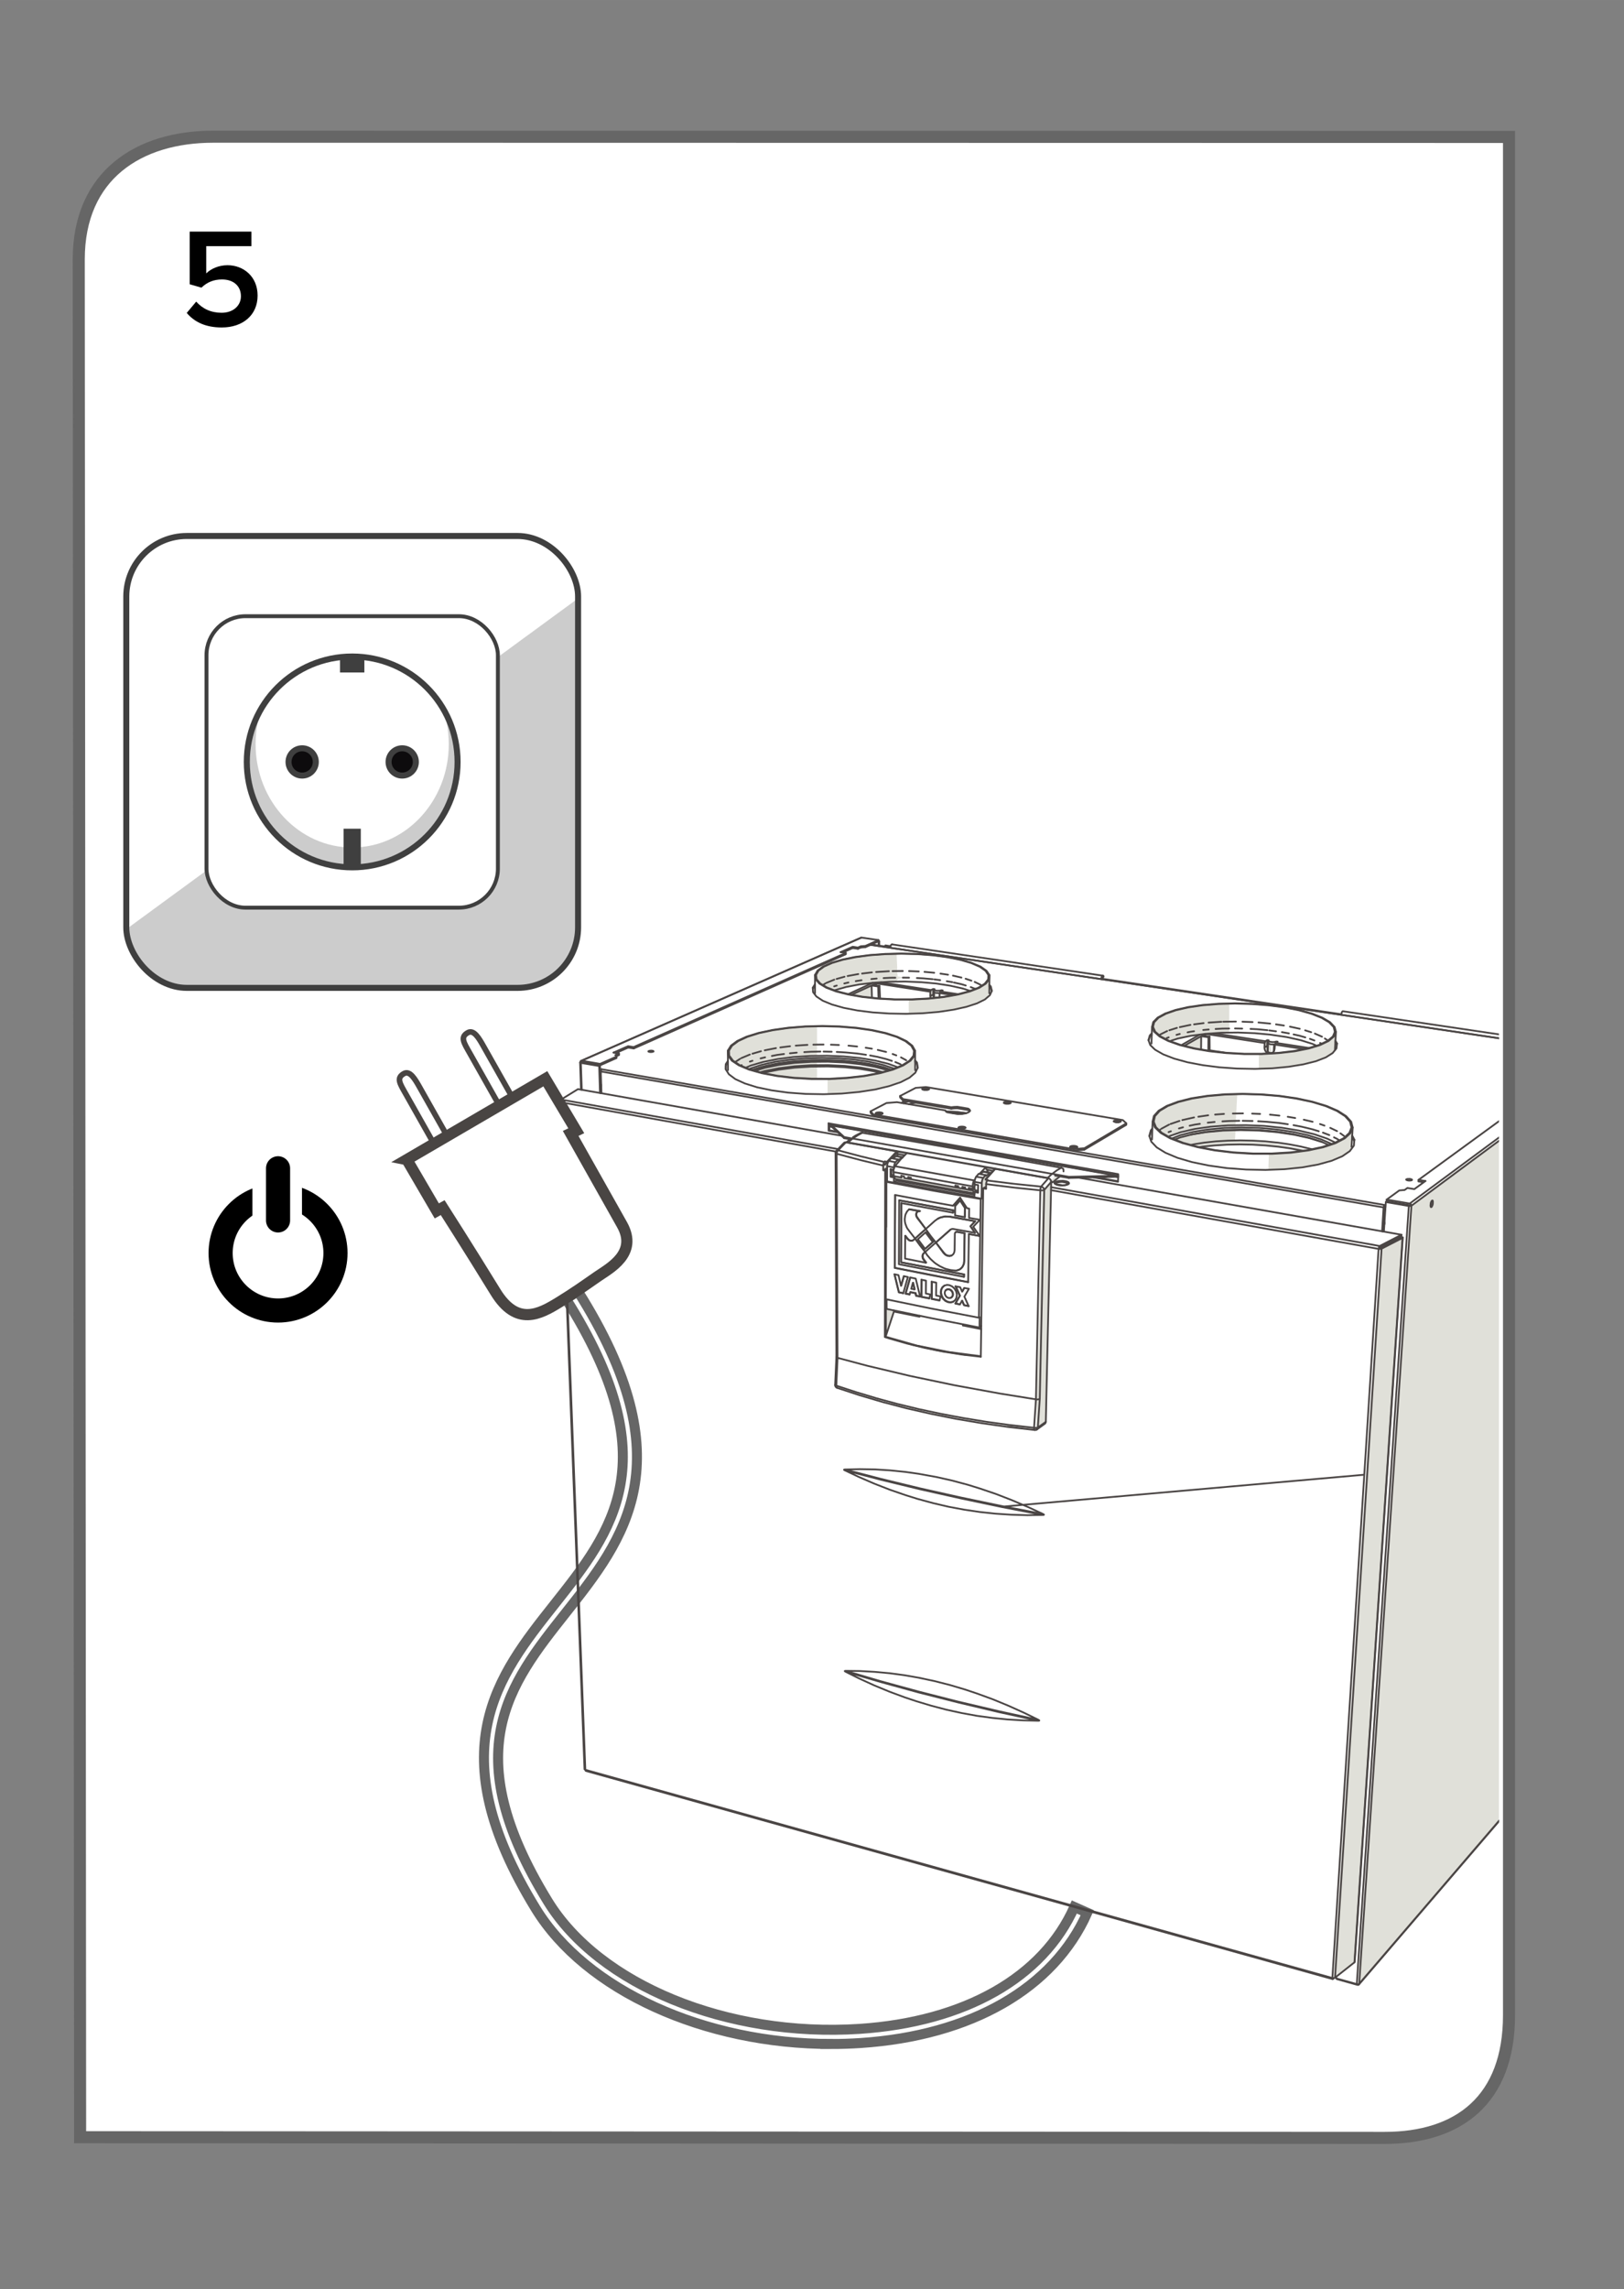 <svg xmlns="http://www.w3.org/2000/svg" height="66.959mm" id="Layer_4" version="1.1" viewBox="0 0 134.681 189.805" width="47.512mm" xml:lang="fi-fi">
  
  <rect x="0" y="0" width="134.681" height="189.805" fill="#808080" stroke="none"/>
  
  <defs>
    <clipPath id="clippath">
      <path d="M5.81,177.207l-.113-155.7c0-7.002,4.991-10.173,11.148-10.173l107.466.02v155.738c0,7.002-4.156,10.172-10.314,10.172l-108.188-.057" fill="none"/>
    </clipPath>
  </defs>
  <path d="M6.644,177.207l-.113-155.7c0-7.002,4.991-10.173,11.148-10.173l107.466.02v155.738c0,7.002-4.156,10.172-10.314,10.172l-108.188-.057" fill="#fff" stroke="#666" stroke-linecap="square" stroke-miterlimit="10"/>
  <path d="M16.271,25.007c.527.597,1.229.925,2.107.925.983,0,1.603-.608,1.603-1.369,0-.843-.608-1.393-1.568-1.393-.667,0-1.217.211-1.708.679l-.971-.281v-4.365h5.114v1.206h-3.745v2.259c.375-.375,1.018-.679,1.767-.679,1.311,0,2.493.925,2.493,2.517,0,1.626-1.229,2.645-2.973,2.645-1.346,0-2.271-.457-2.903-1.206l.784-.937Z"/>
  <path d="M105.245,177.568" fill="#fff" stroke="#666" stroke-linecap="square" stroke-miterlimit="10"/>
  <g clip-path="url(#clippath)">
    <g>
      <path d="M18.296,103.897c0-2.631,2.132-4.762,4.763-4.762s4.763,2.132,4.763,4.762-2.133,4.763-4.763,4.763-4.763-2.133-4.763-4.763Z" fill="#fff" stroke="#000" stroke-linecap="round" stroke-miterlimit="10" stroke-width="2"/>
      <rect fill="#fff" height="9.773" width="4.111" x="20.933" y="94.206"/>
      <line fill="#fff" stroke="#000" stroke-linecap="round" stroke-miterlimit="10" stroke-width="2" x1="23.059" x2="23.059" y1="101.191" y2="96.867"/>
    </g>
    <path d="M68.928,169.476c-10.496,0-20.343-4.438-24.506-11.231-8.035-13.109-3.162-19.262,1.551-25.212,4.851-6.125,9.433-11.911.96-25.343l.994-.627c8.916,14.136,3.858,20.522-1.034,26.699-4.667,5.893-9.076,11.459-1.47,23.869,4.265,6.96,14.898,11.308,25.862,10.593,8.721-.575,15.213-4.259,17.812-10.106l1.074.477c-2.782,6.261-9.638,10.197-18.809,10.802-.813.054-1.627.08-2.435.08Z" fill="none" stroke="#666" stroke-linecap="round" stroke-miterlimit="10" stroke-width=".829"/>
    <g>
      <path d="M73.919,79.059l.436-.006.081,1.899.457.092-.436.145-.118.145-2.798.237-1.98.398-.625.005-.797-.398-.382-.414-.016-.479.23-.307.528-.393,2.513-.656,2.906-.269ZM77.749,82.663l1.357-.129,2.115-.656.796-.576-.054,1.323-.92.533-1.846.527-2.25.258-1.587.048v-1.108l1.77-.075.091-.732.14.011.387.576ZM70.879,82.362l1.06-.549.301.006v.861l-1.34-.194-.021-.123ZM99.112,83.422l1.065-.135,1.765-.006v2.297l-1.636.07-.258.156-.791-.016-1.84.409-.635-.006-.64-.409-.404-.387v-.613l.781-.667,1.291-.431,1.302-.263ZM105.364,86.591l.086.705,2.029-.14,2.378-.662.673-.511.258-.328-.011.71-.172.882-1.011.565-2.115.533-3.078.269-.005-1.243.861-.134-.323-.215.006-.721.14.011.285.28ZM98.45,86.747v-.14l.947-.576.167.011.006.855-.668-.048-.452-.103ZM60.499,87.043l.225-.447,1.566-.812,2.647-.516,1.324-.135,1.496-.005v2.427l-2.158.086-2.378.392-1.189.414h-.35l-.92-.549-.134-.129-.129-.727ZM62.302,88.566l1.845-.527,1.98-.264,1.631-.005v1.636l-1.324-.048-2.378-.264-1.738-.409-.016-.118ZM75.813,89.012l-.269.258-1.755.753-1.856.387-3.299.317-.005-1.248,3.611-.345,2.378-.661.909-.538.28-.301.006,1.377ZM77.938,91.741l-.005.155-.543-.031-1.614-.258-.151-.145.71.009,1.603.27ZM95.721,92.828l.286-.516.742-.576,1.588-.528,2.373-.399,1.894-.005-.134,2.428-2.422.215-2.114.393-.651.275-.619-.011-.79-.662-.152-.613ZM97.271,94.373l1.587-.527,1.716-.264h1.905l-.065.974,3.083.215,2.777.533.479-.006,1.985-.527.915-.538.457-.393-.006,1.243-.134.259-.662.527-1.845.662-2.556.35-1.722.048.043-1.2,2.653-.291-.258-.151-3.309-.387h-2.949l-1.453.135h-.618l-1.447-.399-.576-.263ZM74.408,95.659l.054-.103.285-.005-.339.108ZM74.322,95.873l-.156-.048.242-.167-.086.215ZM74.349,96.535l.006-.274.258-.059-.264.333ZM73.606,96.433l-.135.544-.226-.065.032-.404.123-.172.205.097ZM81.99,97.02l-.441-.016.123-.134h.468l-.151.151ZM74.123,97.504l-.215-.081.048-.156.167.237ZM76.463,97.934l4.23.716.129-.727.108.581.14.097-.161.258-.484.005-5.811-1.065-.431.059-.059-.355,2.34.43ZM81.963,97.52l-.124.409-.215.586-.274,11.489v-9.255l.123-2.911.377-.446h.151l-.037.129ZM73.558,97.988l-.086-1.011.076.043.011.969ZM115.448,103.04l-.092-.22.156-.027-.064.248ZM114.587,103.186l.366.183.495-.328.887-.35-3.96,59.969-1.523,1.275-.242.005,3.88-60.282.128-.14-.031-.333ZM73.644,108.54l.457.091v.295l-.549,1.594.005-2.832.086.852ZM87.828,97.584l-.598.468-.463,19.866-.521.409-.317.124.516-19.731.656-.797.409-.398.317.059ZM134.312,87.183l-.829,9.606-4.525,48.804-16.191,18.93-.005-1.738,4.224-62.821,3.525-2.685,13.774-10.165.027.07Z" fill="#e0e0d9" fill-rule="evenodd"/>
      <path d="M48.914,88.216l.054-.027M49.823,88.84l64.92,11.273.037-.151.038-.054-.016.129M49.764,88.636l65.14,11.289M54.193,87.178v-.021l-.021-.016-.043-.016-.124-.016-.134.016-.086.033-.011.016M60.181,88.657l.006-.419.183-.28M67.402,81.9l.188-.302M68.715,93.14v.613l.065-.038M68.715,93.753l.765.135M131.848,87.21l-59.651-8.867M73.009,92.392l-.097-.011-.102.011M74.763,91.451l.118-.086.205-.081M75.893,87.92l.156.183.064.425M76.679,90.373h.173M79.886,93.581l-.108-.011-.108.005M82.259,82.158l-.091-.372-.118-.123M83.443,91.515l.091-.011.097.011M89.157,95.185l-.124-.016-.113.011M90.674,97.622l2.034.36M92.756,93.049l-.113-.011-.097.011M95.313,94.184l.129-.469.124-.134M95.242,86.241l.113-.392.162-.167M110.884,86.521l-.134-.236M112.327,94.507l-.188-.36M114.743,100.113l-.125,1.98M116.626,97.794l.07-.038.22-.011.129.033.054.043M129.173,88.716l.059-.038.194-.005.124.026.054.038" fill="none" stroke="#4a4544" stroke-linecap="round" stroke-linejoin="round" stroke-width=".147"/>
      <path d="M48.887,88.211l.054-.021M49.904,88.663l-.048.048-.033.129.059,1.807M49.834,88.771l-.064-.011M53.773,87.172l.043.038.118.021.135-.005.102-.033.021-.016M54.021,87.226l-.059.005M60.37,88.076l-.183.28v.307l.264.414.533.398.791.36,1.011.317,1.21.253,1.356.189,1.458.107,1.506.026,1.496-.054,1.442-.135,1.323-.204,1.163-.28.963-.328.732-.377.473-.403.205-.42M67.591,81.711l-.178.29M67.402,81.9l.027.366.28.36.526.349.759.312.969.275,1.135.22,1.275.161,1.367.092,1.399.026,1.394-.048,1.323-.113,1.221-.183,1.066-.237.877-.285.656-.323.414-.355.166-.36M69.42,93.829l-.64-.113v-.564M92.719,97.982l.016-.629-24.02-4.213M131.854,87.205l-59.646-8.862M74.909,91.477l.398-.156M75.893,88.039l.156.183.048.334M82.049,81.775l.118.124.07.296M92.719,97.94l-1.808-.323M95.313,94.184l.167.479.452.474.727.447.984.414,1.205.355,1.383.285,1.517.215,1.593.118,1.608.032,1.571-.059,1.474-.151,1.318-.237,1.125-.312.888-.377.618-.425.339-.457.027-.355-.178-.361M95.334,94.233l.102-.393.123-.135M95.242,86.241l.151.409.35.339.071.059.661.377.904.35,1.103.302,1.27.242,1.388.178,1.464.102,1.479.027,1.442-.048,1.35-.129,1.216-.199,1.033-.258.823-.317.571-.361.317-.387.048-.404M95.517,85.8l-.167.161-.092.328M110.745,86.397l.129.231M112.31,94.631l.016-.124M114.904,100.054l-.097-.011-.011.027-.129,2.034M116.745,97.875l.225.011M116.626,97.794v.027l.032.021.048.021.145.027.145-.011.059-.011.032-.021.011-.027M129.351,88.786l.065.006M129.173,88.716l.006.016.027.021.178.038.134-.006.054-.011.026-.016.006-.021" fill="none" stroke="#4a4544" stroke-linecap="round" stroke-linejoin="round" stroke-width=".147"/>
      <path d="M73.989,78.305l.005.011M91.401,81.151l-.064.033M91.455,81.081l-.011-.016M91.476,80.899h-.032l-.033.027-.032.043-.027.07-.026.145M91.449,81.087l-.027-.006M131.165,87.059l-.054.038M131.203,86.968l.011.021-.032-.006M131.101,87.097l.031-.156.027-.07.027-.054.027-.026h.027" fill="none" stroke="#4a4544" stroke-linecap="round" stroke-linejoin="round" stroke-width=".147"/>
      <path d="M72.283,78.311l1.55.231M91.444,81.066l-.016.011-.021.048.048-.043.07-.118-.016-.037-.032-.027-17.487-2.593h-.038l-.038.027-.032.043-.027.065-.021.14M91.406,81.125l-.006.026,19.839,2.944M131.17,87.016l.043-.026.059-.129-.011-.048-.021-.021-19.861-2.944h-.032l-.033.027-.026.043-.027.075-.027.151M131.203,86.968l-.021.021-.016.07.743.108" fill="none" stroke="#4a4544" stroke-linecap="round" stroke-linejoin="round" stroke-width=".147"/>
      <path d="M48.107,88.098l.006.011.021.011.038.011.075,2.228M48.128,88.071l.103.016.011-.016M51.126,87.608l-1.362.603-1.517-.264h-.038M48.247,87.947l23.202-10.206M48.172,88.13l1.517.258.07,2.238M48.231,88.098v-.011.005M48.231,88.087l.037-.016M49.77,88.329l-.006-.118M49.689,88.388l.07-.027M50.879,87.275l1.21-.533.457.075.006.118M51.336,87.355l-.297.129M52.094,86.86l-.005-.118M52.546,86.817l17.601-7.807M71.148,78.671v-.108l-.431-.065-1.006.447M70.717,78.606v-.108M71.148,78.564l.242-.108v.108M71.39,78.456l.377-.027v.108M71.766,78.429l1.087-.484M72.917,78.047l-.054.027v.322M72.826,78.069l.038.006" fill="none" stroke="#4a4544" stroke-linecap="round" stroke-linejoin="round" stroke-width=".147"/>
      <path d="M69.9,78.972l.817-.366.431.065.242-.108.377-.027,1.087-.484v-.107l-1.404-.205h-.038l-23.234,10.223-.027.027-.016.038-.006.043-.016.011-.006.016.076,2.249M48.242,88.071l.011-.006,1.517.264,1.361-.603-.005-.118-.086-.123M49.829,90.637l-.07-2.276-1.528-.269v.006M51.104,87.576l.237-.102-.005-.118-.457-.081M69.711,78.946l.436.064v.108l-17.595,7.818-.458-.075-1.022.452M72.853,78.036l.064.011v.355" fill="none" stroke="#4a4544" stroke-linecap="round" stroke-linejoin="round" stroke-width=".147"/>
      <path d="M112.521,164.511l4.315-64.516-1.905-.328M115.001,99.462l1.91.328.086.048.054.086v.048l-4.331,64.511-.032.07M112.72,164.484l16.276-18.972,5.327-58.35M116.836,99.995h.151l.064-.021-.128-.016M116.911,99.791l17.278-12.78M117.051,99.973l17.268-12.801M117.643,97.827l.571.096M118.8,99.548l.021.033.011.059-.005.167-.016.086-.059.145-.038.038-.032.011M126.214,93.979l.027.006.016.032.016.129-.011.086-.016.081-.059.134-.027.038-.027.006M131.665,87.603l.527.075M131.655,87.35l.188.118M132.903,88.98l.021.005.016.033.011.123-.011.081-.016.081-.054.124-.026.032-.022.011" fill="none" stroke="#4a4544" stroke-linecap="round" stroke-linejoin="round" stroke-width=".147"/>
      <path d="M112.72,164.484l-.06.032-.139-.005-1.711-.474.01-.134M134.318,87.151l-5.322,58.361-.037.081-16.271,18.962-.071.027-.043-.006-1.711-.479v-.043M118.213,97.923l-.92.673-.576-.096-.226.166-.447.038-1.044.759-.006.129,1.904.333.022.027-.033.006-1.91-.328-.048.037-.161,2.454M131.843,87.468l-.178.135-.011.113.398.065-.608.441-.527-.075-13.275,9.68-.011.129.436.075M118.8,99.548h-.032l-.033.022-.064.123-.021.086-.016.172.021.113.027.021M118.708,99.618l-.011.167-.016.086-.048.118M126.214,93.979l-.032.021-.027.048-.054.151-.011.086v.14l.016.048.027.016M126.091,94.388l.048-.178.011-.151M134.318,87.172l-.006-.043-.043-.076-.081-.043-1.721-.253-.812.592-.011.118.107.065M132.193,87.678l-.14.103M132.903,88.98l-.059.064-.043.14-.016.081v.14l.016.043.021.021M132.833,89.077l-.011.129-.037.151" fill="none" stroke="#4a4544" stroke-linecap="round" stroke-linejoin="round" stroke-width=".147"/>
      <path d="M49.861,89.97l-.054-.011M75.893,87.119l-.048.419-.334.409-.602.393-.856.35-1.081.296-1.27.237-1.404.162-1.486.086h-1.517l-1.485-.086-1.394-.167-1.253-.237-1.055-.296-.84-.355-.581-.387-.301-.414-.022-.419M75.802,87.119l-.226-.409-.489-.382-.738-.355-.952-.301-1.135-.248-1.27-.183-1.372-.113-1.421-.038-1.426.032-1.377.113-1.286.183-1.146.242-.974.307-.758.35-.523.387-.253.404M61.435,88.356l.076-.043M62.188,88.022l.215-.07M63.076,87.758l.377-.091M64.013,87.554l.43-.086.576-.076M66.074,87.28l-.565.054M68.037,87.189l-.807.016-.533.032M82.054,80.845l-.021.366-.285.355-.533.339-.78.302-.984.258-1.162.205-1.297.14-1.378.07h-1.41l-1.382-.076-1.307-.14-1.184-.205-1.012-.258-.802-.307-.565-.339-.312-.355-.048-.366M81.968,80.845l-.237-.35-.484-.339-.71-.307-.904-.264-1.071-.215-1.2-.161-1.286-.097-1.329-.032-1.323.032-1.281.092-1.183.161-1.055.21-.882.264-.684.307-.457.333-.205.355M68.974,87.205l-.673-.016M70.007,94.373l.006-.097-1.033-.947-.198-.037M68.979,93.328l.899.156-.485-.086M69.393,81.716l-.215.065M69.393,87.221l.754.043.931.086.743.108M70.012,94.276l.672.124M70.088,93.522l-.21-.038.484.086-.274-.048M70.017,81.544l.345-.081M87.263,97.332l-16.535-2.927M70.631,93.619l-.27-.048.489.086-.22-.038M70.851,93.657l2.911.511-.484-.086M71.449,81.275l-.479.075M73.967,87.963l-.446-.145-.743-.188-.618-.118M72.261,81.178l.442-.043M73.763,94.168l2.432.425-.489-.081M74.252,81.066l-.419.005-.554.027M74.252,88.06l.431.183M74.833,88.323l-.021-.016M74.871,81.06l.516.006M76.039,81.092l.516.027.791.07M76.194,94.593l2.912.516-.484-.086M77.487,81.205l.484.064M80.112,92.301l-.878-.108-.78-.032M78.971,81.432l-.452-.076M79.106,95.109l1.942.339-.484-.086M79.106,81.464l.63.14.355.108M80.505,81.845l.35.135M81.048,95.448l.974.173-.484-.086M82.022,95.621l2.427.425-.484-.086M84.449,96.046l2.917.511-.484-.086M88.641,97.671l.005-.097-1.329-.237M87.365,96.557l2.427.425-.484-.086M90.281,97.068l-.489-.086,2.846.501-3.992.091M90.766,97.154l.484.086M91.734,97.326l.489.086M92.638,97.574v-.091l.091.016M95.581,93l.194.474.489.468.775.442,1.028.398,1.254.339,1.426.27,1.55.183,1.609.097h1.609l1.549-.092,1.421-.188,1.248-.264,1.022-.339.765-.399.479-.441.183-.468M110.793,85.553l-.173.392-.441.372-.71.339-.941.285-1.146.226-1.312.151-1.42.081h-1.475l-1.48-.081-1.42-.156-1.307-.226-1.151-.29-.941-.334-.71-.371-.452-.398-.172-.399M112.079,93.479l-.118-.474-.414-.457-.678-.436-.926-.399-1.136-.344-1.302-.275-1.426-.211-1.496-.123-1.523-.044-1.49.044-1.415.123-1.291.205-1.114.28-.909.339-.661.398-.394.436-.107.457M95.625,85.144l.096-.387.361-.371.614-.334.834-.29,1.033-.237,1.184-.173,1.307-.107,1.372-.033,1.405.038,1.377.108,1.313.172,1.195.237,1.038.291.85.339.618.366.377.392.103.399M96.911,93.867l.194-.07M96.759,86.069l.162-.059M97.771,93.565l.339-.096M97.567,85.805l.274-.075M99.025,85.504l-.264.038-.274.054M99.51,93.183l-.425.064-.425.091M100.242,85.359l-.457.043M100.161,93.086l.57-.059M100.811,85.316l.576-.032.549-.006M102.781,92.93l-.845.016-.56.032M102.421,85.273l.597.011M103.055,92.93l.823.016M105.106,85.418l-.85-.081-.549-.027M106.801,93.216l-.737-.108-1.022-.097-.705-.043M105.262,85.435l.56.075M106.311,85.579l.581.103M107.274,93.291l.7.134.867.21.527.162M108.253,86.015l-.506-.145-.468-.103M108.635,86.134l.372.135M109.48,86.478l.129.059M109.712,93.91l.532.205M111.078,94.555l-.194-.129-.253-.123M114.818,101.378l-.102-.021" fill="none" stroke="#4a4544" stroke-linecap="round" stroke-linejoin="round" stroke-width=".147"/>
      <path d="M49.867,90.056l-.055-.005M75.893,88.743v-1.625l-.231-.414-.495-.387-.748-.355-.963-.312-1.141-.247-1.292-.189-.173-.011-1.21-.102-1.442-.038-1.437.038-1.399.113-1.297.183-1.168.248-.985.307-.769.355-.522.387-.259.414.011,1.625M60.456,87.108l.022.414.3.409.571.387.823.345,1.049.296,1.238.236,1.377.162,1.469.081h.145l1.35.006,1.469-.086,1.388-.156,1.254-.237,1.071-.29.845-.35.598-.382.328-.409.048-.414M82.044,82.367l.011-1.523-.242-.355-.489-.344-.759-.317-.872-.258-1.086-.215-1.212-.161-1.302-.103-1.345-.032-1.34.032-1.291.097-1.205.156-1.066.22-.893.264-.695.307-.457.339-.21.36v1.523M81.968,80.845l-.021.361-.28.355-.533.333-.764.296-.974.258-1.152.199-1.28.14-1.361.07h-1.351l-1.409-.076-1.292-.14-1.167-.205-.991-.253-.796-.302-.565-.333-.307-.355-.048-.361M70.502,94.459l-.496-.086-1.033-.952-.193-.038M68.974,93.42l.005-.092M78.783,92.263l.451.021.587.07M87.495,97.472l1.146.199,3.997-.097.091.016M112.084,95.094l.097-1.614-.123-.474-.42-.463-.688-.441-.936-.404-1.146-.345-1.318-.286-1.442-.209-1.517-.125-1.54-.042-1.506.037-1.431.13-1.307.203-1.13.287-.915.344-.672.398-.398.442-.108.468-.048,1.48M110.707,87.059l.086-1.506-.108-.399-.377-.398-.63-.371-.855-.339-1.055-.296-1.21-.242-1.323-.178-1.399-.107-1.415-.038-.484.016-.909.022-1.318.107-1.2.173-.942.215-.103.026-.845.291-.618.339-.366.371-.097.398-.048,1.389M95.679,93l.194.469.484.462.764.436,1.016.393,1.238.339,1.409.264,1.528.183,1.593.091h1.588l1.528-.091,1.41-.183,1.232-.264,1.011-.334.753-.392.474-.436.178-.457M110.702,85.553l-.167.387-.442.366-.699.333-.931.28-1.135.22-1.291.156-1.404.075h-1.464l-1.459-.081-1.404-.156-1.28-.22-1.141-.285-.936-.333-.7-.366-.446-.387-.178-.399M114.812,101.475l-.102-.021" fill="none" stroke="#4a4544" stroke-linecap="round" stroke-linejoin="round" stroke-width=".147"/>
      <polyline fill="none" points="62.124 88.641 62.27 88.577 63.2 88.276 64.298 88.033 65.53 87.855 66.848 87.743 68.21 87.711 69.571 87.748 70.884 87.855 72.1 88.039 73.187 88.281 74.096 88.582 74.144 88.604" stroke="#4a4544" stroke-linecap="round" stroke-linejoin="round" stroke-width=".147"/>
      <polyline fill="none" points="62.366 88.716 63.2 88.453 64.298 88.211 65.53 88.028 66.848 87.92 68.21 87.883 69.571 87.92 70.884 88.033 72.1 88.211 73.187 88.458 73.902 88.695" stroke="#4a4544" stroke-linecap="round" stroke-linejoin="round" stroke-width=".147"/>
      <polyline fill="none" points="97.185 94.394 97.885 94.119 98.955 93.845 100.187 93.646 101.543 93.522 102.97 93.479 104.428 93.522 105.859 93.646 107.22 93.85 108.468 94.125 109.55 94.464 110.427 94.846" stroke="#4a4544" stroke-linecap="round" stroke-linejoin="round" stroke-width=".147"/>
      <polyline fill="none" points="97.422 94.485 97.879 94.308 98.95 94.034 100.182 93.829 101.533 93.705 102.964 93.662 104.417 93.705 105.849 93.829 107.215 94.034 108.458 94.308 109.539 94.646 110.18 94.927" stroke="#4a4544" stroke-linecap="round" stroke-linejoin="round" stroke-width=".147"/>
      <path d="M87.161,98.682l27.168,4.87-3.832,60.453-61.954-17.262-2.103-55.363,22.878,4.101M46.439,91.38l-.076-.031M46.531,91.17l22.965,4.106M70.346,138.72l-.253-.129-.037-.038.059-.016,2.921.861,3.175.867,3.272.834,3.368.791,3.282.715.059.049-.006.01-.059.011-1.287-.031-1.28-.076-1.275-.129-1.264-.172-1.27-.232-1.253-.274-1.255-.329-1.253-.377-.963-.322-1.26-.468-1.253-.517-1.248-.57-.92-.457M70.115,138.607l2.921.856,3.175.872,3.272.828,3.363.797,3.282.715M70.115,138.537l1.221.016,1.221.07,1.232.113,1.238.167,1.167.205,1.335.285,1.26.322,1.265.377.979.328,1.297.474,1.291.533,1.302.586,1.211.592M70.362,121.986l-.301-.075,1.184.559,1.28.554,1.286.501,1.297.447.984.307,1.286.35,1.287.302,1.291.241,1.302.194,1.302.14,1.313.086,1.313.039,1.324-.017-3.374-.65-3.454-.727-3.363-.753-3.26-.791-2.696-.705M70.061,121.911l-.054-.032-.011-.022.065-.016,1.248-.027,1.259.021,1.265.081,1.27.129,1.092.156,1.481.269,1.291.291,1.302.35,1.006.312,1.329.452,1.329.516,1.341.572,1.237.574-3.368-.651-3.46-.721-3.363-.753-3.26-.79-2.997-.78M110.497,164.005l.021.091M82.845,141.927l3.347.727M113.139,122.277,83.136,124.924l3.444.663M86.51,125.613l.059-.011.011-.015-.07-.05M114.404,103.438l.011-.123-.333-.065-26.915-4.815M88.479,98.214l.038-.038-.006-.048-.054-.048-.097-.038-.285-.043-.188.011-.221.043-.07.043-.021.048.027.043M87.452,98.058v.064l.054.048.113.054.162.043.183.021.361-.016.151-.033.118-.048.059-.054-.006-.064-.048-.054-.118-.054-.161-.038-.183-.021-.355.016-.156.033-.113.048-.059.054M110.556,164.075l.005-.059M110.717,163.978l3.859-60.443-.135.021-.112-.005.043-.173.043-.064,1.813-.936M112.327,162.708l3.987-60.066.021-.033M114.329,103.552l.054-.038M114.576,103.535l1.738-.893M115.437,102.949l.021.005-.006.038M116.142,102.637v-.038l-.683.355M116.142,102.599l.054.011" fill="none" stroke="#4a4544" stroke-linecap="round" stroke-linejoin="round" stroke-width=".147"/>
      <path d="M110.497,164.005l.14.005-.118.086-61.938-17.261-.016-.022-.021-.07-.07-.048-2.109-55.346.016-.033.07-.042-.011.106M46.45,91.273l.021-.044.059-.059,1.404-.867,21.851,3.864M87.57,98.171l.086.048.113.032M87.753,98.251l.355.027.183-.011.113-.021.097-.043M89.496,97.654l26.731,4.724-.005.129-.081.043.108.011.086.048-3.987,60.055-.021.043-1.609,1.27-.081.032M112.16,162.838l-.011.011M115.006,103.137l-.603.312-.016.059h.07l.597-.312M115.216,103.116l.974-.506M115.372,102.943l.77-.392" fill="none" stroke="#4a4544" stroke-linecap="round" stroke-linejoin="round" stroke-width=".147"/>
      <path d="M69.41,115.067l-.016-.016-.026-.043-.016-.065.006-.054-.038-.011-.042-.027-.016-.016M85.821,118.57l-.026-.011-.016-.026-.016-.054-.006-.097-2.05-.231-1.943-.269-1.899-.312-.645-.118-1.216-.231-1.819-.387-1.775-.43-1.727-.469-1.684-.506-1.641-.538.102-2.303-.065-.021-.026-.027v-.026M85.95,118.548l.053-.032.043-.054.022-.065.161-2.399-.049.016-.085.016-.103.006-.081-.011-2.949-.474-3.831-.7-3.675-.77-3.508-.834-2.491-.662-.07-16.922-.064-.027-.033-.027M73.386,96.304l-.043.043-.037.054-.033.075-.016.081-.011.086-1.808-.436-1.668-.441-.382-.103.011-.081.027-.081.038-.076.683-.71M69.367,95.416l.048-.032.069-.011.028.005,1.888.501,1.942.468M73.246,96.643v.387l.328-.183M73.246,97.03l.161.032h.054l.038-.005.076-.043M73.477,107.721l-.006,3.03-.016.038-.032.038,2.593.737,2.621.533,2.701.355M73.472,110.751l.662-2.003v-.096M73.424,110.827l-.043.032.366.118,1.458.419,1.491.366,1.523.307,1.544.242,1.577.183M73.38,110.859l.027-13.797M73.499,97.057l-.005,4.67M73.375,96.567l.231-.236M73.553,96.336l.817-.872M74.134,108.749l2.12.426v-.081M74.43,95.54l-.474.5M76.253,109.175l.027-.076M79.865,109.901l1.506.302M81.538,98.532l.237.038M81.78,98.176l.447.059,1.953.242,2.126.221h.156l.107-.022.033-.016-.372,17.337M81.877,97.88l2.211.275,2.249.231.033.011.081.032.064.054.054.07.027.075.006.033.576-.656M82.539,96.917l-.797.887M81.737,97.773h0M86.945,97.698l-.608.688-.026.076-.016.059-.016.086-.366,17.418-.156,2.356.081.011h.086l.059-.006.059-.011.033-.016.657-.468" fill="none" stroke="#4a4544" stroke-linecap="round" stroke-linejoin="round" stroke-width=".147"/>
      <path d="M71.26,115.675l-1.851-.608-.07-.043-.032-.038-.027-.043-.016-.043-.006-.065.102-2.303v.108M69.361,112.516l-.005.167M69.361,112.532v-.484l.006.474M69.361,112.048l-.07-16.438v-.048l.027-.081.049-.065.624-.656.059-.038.07-.011,4.25.753.016.006.027.021.011.026.005.022-.005.328M69.318,102.346v-.048M70.851,115.54l.436.145,1.915.565,1.975.517,2.029.462,2.072.414,2.136.36,2.179.312,2.228.253h.038l.076-.016.069-.038.657-.474.026-.026.033-.065.011-.059.447-19.887-.006-.033-.016-.086-.048-.081-.059-.059-.059-.037-.043-.011-4.407-.78h-.022l-.026.016-.753.84-.011.021.011.006.178.032-.038.048-.038.054-.027.065-.021.086-.011.086-.005.399M70.551,115.443l-.059-.021M73.375,96.567l.226-.236M73.386,96.304l.183.032.065-.016.043-.016M75.576,111.478l2.077.468-.489-.113M75.705,111.51l.242.054M77.653,111.946l.091.016.393.065-.393-.065M79.596,112.258l.468.076-1.927-.307.123.021M79.865,109.901v-.091M81.339,112.479v.016l.199-13.963.242-.14M83.561,118.289l2.228.269-.366-.043M85.789,118.558h.005" fill="none" stroke="#4a4544" stroke-linecap="round" stroke-linejoin="round" stroke-width=".147"/>
      <path d="M70.303,94.743l.006-.005,4.902.872-.829-.14M70.308,94.738l.006-.011.011-.006.328-.269.468-.317.398-.21M70.325,94.722l16.556,2.943-.016.016-11.655-2.071M74.134,97.52l.624.118M74.101,97.181l6.57,1.189.027.345-5.709-1.038-.016-.145.006.075.011.07M74.22,96.697l6.576,1.178-.059.103-.043.123-.021.135v.134M75.204,95.615l-.807-.14M74.973,97.531l-.226-.038M75.549,97.649v.059l.011.059-.011-.118-.231-.043M75.559,97.768l-.231-.043M79.423,98.704h-.011M79.401,98.704l.248.043M79.245,98.445l.232.043-.006-.07-.006-.07-.232-.043M79.477,98.467l-.011-.118M80.004,98.811h-.011.005M79.827,98.553l.231.038-.005-.065-.006-.059.011.124M79.994,98.811l.237.043M79.816,98.413l.231.043v.011M80.527,98.908l-.016-.006M80.489,98.898h-.006M80.483,98.892l.328.059M80.338,98.505l.35.059M80.527,98.908l-.011-.006M80.699,98.714l.027.097.054.108.032.021M80.865,98.214l-.011.021-.027.102-.016.113.006.096.021.081.032.059.048.022M80.796,97.875l.059-.07M81.85,96.987l-.048-.054-.032-.091-.006-.07-.489.511-.043.054M81.764,96.778l.748.14M82.517,96.917l-.753-.145M86.859,97.681h.006M87.296,98.015l-.059-.016-.07-.048M86.881,97.665l.307-.28.447-.339.372-.221" fill="none" stroke="#4a4544" stroke-linecap="round" stroke-linejoin="round" stroke-width=".147"/>
      <path d="M70.179,94.722l.285-.237.075-.054M70.728,94.303l.205-.135.372-.193-.27.161M71.083,94.104l.253-.145-.032.016M88.199,97.127v-.021l-.006-.14-.016-.038-.016-.027-.021-.016-.043-.021-.065-.032-.026-.006-7.119-1.291-6.35-1.103-3.019-.506-.027-.006-.113.016-.021.005-.021.016.011-.011M75.21,95.61l-.501.5-.489.587-.054.096-.043.124-.021.134v.129l.032.339.027.096.059.108.081.048,5.106.931-.128-.027M74.129,97.477l-.118-.026M75.037,95.782l-.608-.102M74.747,97.493l.006.076.005.07M75.318,97.606l.005.065.006.054M79.401,98.704h.006l-.156-.027M79.407,98.704l.248.043M79.245,98.445l-.005-.064-.006-.076M80.811,98.951l-.296-.048-.877-.156.355.065-.344-.065M79.827,98.553l-.011-.07v-.07M79.999,98.811h.006M80.483,98.892v.006M80.489,98.898l.016.005-.011-.005M80.349,98.65l-.006-.07-.006-.076M81.113,98.741l-.194-.032M81.818,97.186l.156-.178M81.855,96.987h-.006l.506.097M87.909,97.542l-.35.269-.199.178-.059.027h-.005l-.118-.022" fill="none" stroke="#4a4544" stroke-linecap="round" stroke-linejoin="round" stroke-width=".147"/>
      <path d="M73.504,97.993l3.857.727,3.971.699M73.574,96.686l.559.113v.081M73.708,96.256l.56.113.199-.237M74.909,107.232l-.372-.081-.36-1.496M74.231,99.08l-.032,6.048,3.094.613,2.998.57M74.198,105.128l.011-.011M74.403,97.794l-.021.043-.016.032-.022.016-.215.118.005-.377.022-.016M74.129,98.004l3.298.613,3.379.603M74.053,97.461l-.199.113.28.054M73.854,97.574v-.63M74.268,96.368l-.038.059-.048.108-.032.129-.016.135M74.537,107.151l.016-.006M74.726,106.607l.226-.796M79.94,105.871v-.194l-5.225-1.011.027-4.912M74.715,104.665l.016-.005M74.569,99.527l4.461.834-.005.188M74.381,97.838l6.43,1.168M74.343,97.886l6.468,1.173M74.5,96.175l.312-.167M74.855,95.965l-.538-.097M75.113,107.253l-.021.016.339.065M75.092,107.269l.382-1.35M75.07,102.475l.188.247.059.064.108.07.021.005.091.021.113-.011M75.485,107.145l.43.086.054.215.339.064M75.834,106.909l-.129-.538M75.662,102.868l.086-.048M75.258,102.723l.021-.011M75.393,100.269l.877.156M75.968,107.447l.027-.016M75.915,107.232l.027-.016M76.781,104.703l-.188-.248-.071-.118-.026-.129-.006-.038.021-.123.059-.103.027-.021.135-.118-.436-.544-.404-.565.425-.387.457-.404-.721-.936.027-.016M76.054,100.969l-.059-.108-.027-.113-.005-.038.021-.108.048-.091M76.082,100.474l.032-.027M77.061,107.662l-.662-.129.032-.016M76.399,107.533l.016-1.426M76.593,104.455l.026-.021M76.598,103.923l.027-.021M76.716,103.546l.641-.565-.603-.796M77.911,107.834l-.662-.135.032-.016M77.249,107.699l.011-1.426M78.81,101.964l-1.195,1.06.64.877.145.14.173.086.177.021.162-.043M77.357,102.981l.032-.016M79.057,107.926l-.026.016-.037.011-.135.038h-.038l-.188-.021-.038-.011-.183-.086-.032-.021-.021-.022-.13-.118-.027-.033-.113-.188-.016-.032-.054-.205v-.043l-.005-.076.032-.193.011-.032.087-.167.021-.021.14-.113M77.776,101.05l.248-.108.291-.064.28-.011.194.027,2.082.366-.392.414.011-.006M78.422,106.99l.087-.059.102-.027.113.016.071.032.037.021.091.086.065.113.027.118.005.038-.021.118-.059.091-.081.065M78.288,103.885l-.033.016M78.788,100.893l.032-.016M79.036,99.973l.586-.667M79.057,100.345l-.026.016M79.245,108.071l-.021.016.383.07M79.224,108.087l.372-.646-.356-.785M79.338,105.343l.199-.064M79.267,102.158l.059-.016h.038l.624.113-.032,2.313-.027.226-.027.07-.081.156-.016.038-.048.054-.156.135M79.385,102.131l-.021.011M79.778,107.856l.167.366.016-.009M79.945,108.222l.387.076M79.612,107.425l-.016.016M79.789,107.092l.178-.301M79.961,105.666l-.021.011M79.956,104.542l.016-.011M79.988,102.255l.016-.006M80.004,100.915l.011-.764.021-.011M80.015,100.151l-.393-.608M80.349,102.319l.898.162M80.478,101.674l.377.549M80.87,101.259h.006M80.811,98.838l.296.048M80.822,97.999l.598.097.005-.091.027-.135.043-.118.059-.091-.597-.091M81.231,110.074l.011-.856M81.398,99.382l.021-1.286M81.554,97.66l.183-.232M81.769,97.477l.371-.215-.581-.102M82.14,97.261l.048-.011" fill="none" stroke="#4a4544" stroke-linecap="round" stroke-linejoin="round" stroke-width=".147"/>
      <path d="M73.531,107.732l-.005.797,3.799.785,3.907.759.118-.076.026-.07M73.763,107.781l-.296-.059.038-9.728.064-.037,3.858.726,3.971.7-.065.037-.151,9.837-3.917-.754-3.503-.72M73.569,97.956l.006-1.27.011-.134.032-.129.048-.108.043-.059.194-.226.565.102.006.016v.016l.011.011.005.005.011-.005h-.021M74.914,107.216l-.36-.07-.366-1.49M74.177,105.655l.333.07.215.882.016-.011.226-.78M74.241,99.08l-.032,6.037,6.081,1.183M74.231,99.08l3.121.592,1.685.301.026-.011.566-.646M73.951,97.041l.021-.07M73.945,97.041l-.016.103M73.924,97.251l.006-.102M73.924,97.256l.011.086M73.967,97.413l.038.038M73.935,97.348l.032.065M73.854,96.944l.253.048M74.876,95.943l-.511-.086-.048.011-.328.178M74.742,99.753l4.283.796.027-.016.004-.188-4.471-.823-.016.005-.026,5.295,5.397,1.049.016-.011.005-.194-5.23-1.006.026-4.907M74.909,107.232l.382-1.35-.339-.07M75.436,107.318l-.323-.065.382-1.329M78.912,104.106l.135-.103.086-.151.032-.183.021-1.367.011-.059.026-.054.06-.043.048-.016h.054l.619.118-.032,2.281-.027.258-.103.221-.086.102-.065.07-.091.065-.064.032-.199.064-.103.006-.381-.038-.382-.091-.151-.054-.366-.173-.35-.22-.129-.102-.317-.291-.281-.328-.145-.248-.108.097-.065.086-.032.107v.118l.032.118.059.103.194.248-.032.021-1.722-.345.011-1.883.021-.011.188.247.091.086.102.054.108.021.103-.016M75.651,102.873l.097-.054.145-.124.882-.791.404.571.435.548-.457.399-.426.382-.84-1.108-.484-.624-.167-.226-.064-.129-.097-.263-.032-.145-.016-.22.032-.258.032-.129.108-.221.076-.096.113-.113.022-.011.887.151-.032.016h-.059l-.097.021M75.43,107.334l.054-.189.026-.016.431.086.054.215.307.059M75.57,106.855l.264.054.027-.016-.129-.538-.027.016-.135.484M76.308,107.511l-.366-1.496-.469-.096M76.184,102.831l.533.715.032-.016.641-.565-.603-.796-.032.016-.635.565.064.081M78.81,101.964l.096-.054.113-.016.043.006,1.792.317h.005l-.371-.549.387-.409-2.056-.382-.462-.022-.334.086-.091.027-.156.081-.242.172-.759.683-.694-.952-.059-.102-.027-.118.006-.108.038-.097.07-.075-.076.059M76.087,100.468l.022-.016.011-.006M77.066,107.64l-.635-.123.011-1.404M76.415,106.107l.377.075-.011,1.071.377.076-.098.334M77.916,107.807l-.635-.123.011-1.404M77.911,107.834l.097-.339-.377-.076.011-1.071-.382-.076M78.837,101.948l-1.222,1.076.673.861.139.14.172.081.178.026.151-.043M79.122,107.872l-.103.07-.21.032-.221-.043-.205-.118-.172-.178-.113-.22-.054-.237.021-.232.092-.199.145-.14.032-.016.173-.048.031-.006.194.021.032.011.183.086.033.021.156.145.027.032.113.183.016.037.032.14.021.064v.038l.006.075-.032.194-.011.038-.087.161-.021.027-.146.113M78.348,107.194v.043l.031.123.065.113.086.086.108.054.112.016.108-.026.091-.065.065-.086.027-.107-.011-.118-.037-.118-.076-.103-.096-.075-.108-.038-.107-.006-.097.038-.087.065-.054.096-.021.108M78.363,106.58l-.048.022M79.617,108.147l-.372-.076.367-.646-.339-.764M79.972,106.791l-.162.29-.021.011-.161-.366-.388-.07M79.482,105.295h.011M79.203,100.775l.011-.769.409-.463.021-.011.393.608-.011.77-.021.005-.802-.14M79.607,108.157l.172-.302.021-.011.161.367.366.075M80.333,108.298l-.355-.787.377-.651-.387-.07M80.29,106.311l.059-3.992.011-.005.887.167-.533-.765.549-.581-.899-.156.011-.77-.178-.032-.576-.872M80.806,99.22l.005-.382.199-.113M81.107,98.887l.011-.63-.296-.048v-.21l.011-.091.027-.129.043-.118.054-.091.199-.242.581.102v.022l.005.016.006.011h.021l-.021-.005M81.242,109.218l-.059.038M81.236,97.343l.323-.183.048-.011.581.102.011.006" fill="none" stroke="#4a4544" stroke-linecap="round" stroke-linejoin="round" stroke-width=".147"/>
      <path d="M62.414,88.733l.055-.027.995-.296,1.162-.231,1.286-.161.081-.006,1.292-.086,1.394-.011,1.378.07,1.312.14,1.189.215,1.028.28.242.097M72.982,88.948l-.419-.108-1.211-.21-1.313-.14-1.383-.064-1.399.016-1.367.086-1.297.161-1.173.232-.172.043" fill="none" stroke="#4a4544" stroke-linecap="round" stroke-linejoin="round" stroke-width=".147"/>
      <path d="M73.203,88.889l-.64-.167-1.211-.21-1.313-.135-1.383-.065-1.399.011-1.372.086-1.292.162-1.178.231-.377.108M62.603,88.786l.861-.258,1.162-.231,1.286-.167,1.372-.086,1.394-.011,1.383.065,1.307.145,1.189.215,1.028.275.064.032M73.375,78.472l.054-.086.419.065" fill="none" stroke="#4a4544" stroke-linecap="round" stroke-linejoin="round" stroke-width=".147"/>
      <path d="M97.976,86.656l1.534-.877M99.607,87.016l.011-1.103-1.404.802M99.951,85.892v-.172l4.934.764-.021.366.016.145.059.145.102.118.135.075.032.006M100.204,87.119l.011-1.114-.597-.091.333-.193M101.506,87.269l-1.183-.183M100.214,86.004l.097-.054M104.885,86.484l.054-.151-4.305-.662M105.326,87.312h0M105.117,87.049l-.006.026M105.117,87.049v-.043l.005-.005.021-.027-.005.178M105.17,86.446l-.027.527-.037-.097.016.124.006.123M105.106,86.876l-.021-.156-.221.129M105.085,86.721l.016-.479.108.016M105.838,86.435l.005-.081-.059.021-.086.016-.096.011-.113-.006-.102-.011-.091-.016-.07-.026-.038-.027-.006-.032M105.1,86.241l-.161.092M105.66,86.591l-.027.586M105.735,86.613l2.405.371M105.794,86.467l2.76.425M105.843,86.355l.108.016" fill="none" stroke="#4a4544" stroke-linecap="round" stroke-linejoin="round" stroke-width=".147"/>
      <path d="M100.322,87.14l-.011-1.189-.598-.091h0M105.111,87.075v.006l.006-.032-.006.032M105.117,87.049h0M105.53,87.285l-.113.027h-.091l-.038-.011-.076-.037-.059-.065-.043-.118M105.17,86.446h0M105.208,86.258l-.027.027-.011.199.006.026.037.033.071.021.091.021.108.011h.107l.103-.005.054-.011M105.951,86.37l-.156.097-.059.145-.032.366-.038.151-.086.123-.108.07" fill="none" stroke="#4a4544" stroke-linecap="round" stroke-linejoin="round" stroke-width=".147"/>
      <path d="M70.346,82.432l2.029-.942M70.62,82.48l1.663-.769.027,1.017M72.659,81.701v-.167l-.377.178.544.081.113-.048M72.638,81.469l.021.065,4.494.694-.006.355.247-.118.027.145.011.118-.005.011M72.826,81.792l.027.99M73.031,81.447l4.181.641-.059.14M77.147,82.583l.021.134.016.043M77.459,82.733v-.027l-.027.022v.005M77.421,82.61l.038.096.006-.436M77.394,82.464l-.005-.463.103.016M77.389,82.002l-.178.086M77.453,82.071l.028.027.059.021.081.016.097.011h.103l.102-.006.086-.016.064-.022v.065M78.072,82.104l.098.016M77.927,82.346l1.088.167M77.987,82.206l1.464.226" fill="none" stroke="#4a4544" stroke-linecap="round" stroke-linejoin="round" stroke-width=".147"/>
      <path d="M72.39,81.657l.549.086.048,1.049M77.492,82.018l-.038.026v.027l-.005.188.033.027.054.021.086.021.097.006.103.005.102-.011h.016M77.911,82.685l.016-.339.06-.14.183-.086" fill="none" stroke="#4a4544" stroke-linecap="round" stroke-linejoin="round" stroke-width=".147"/>
      <path d="M88.087,98.278l-.474-.081M115.012,103.078l.091.021-.006.108M115.103,103.099l.275-.21M98.762,94.932l.237-.054.888-.14.952-.103,1.001-.059,1.022-.021,1.044.021,1.033.059.882.092.135.011.979.145.931.178.861.21.054.016M98.789,94.071l1.216-.199,1.41-.129,1.485-.043,1.518.043,1.491.129,1.42.215,1.291.285,1.011.317" fill="none" stroke="#4a4544" stroke-linecap="round" stroke-linejoin="round" stroke-width=".147"/>
      <path d="M99.477,95.115l.232-.038.99-.102,1.039-.065,1.071-.021,1.086.021,1.076.065,1.06.107,1.022.145.974.188M101.446,93.716l1.448-.043,1.534.043,1.506.13,1.334.199" fill="none" stroke="#4a4544" stroke-linecap="round" stroke-linejoin="round" stroke-width=".147"/>
      <path d="M72.434,92.532v-.124l-.237-.263M72.434,92.408l16.605,2.868.887-.07-.005.124M72.622,92.317l.011-.026.038-.027.07-.021.081-.011.096-.006.092.006.081.016.064.021.038.027.006.027M74.645,90.874l.242.253v.125M74.887,91.127l4.004.679v.123M77.044,90.309l-.005-.032-.037-.021-.066-.022-.059-.011-.113-.011-.091.006-.081.011-.065.021-.038.027-.005.026M78.89,91.806l.242-.027.263-.011v.123M79.488,93.501l.011-.027.038-.027.064-.021.086-.011.091-.005.097.005.086.016.065.021.038.027.005.027M79.396,91.768l.899.151v.124M80.295,91.919l.118.086.032.091M83.819,91.445l-.011-.026-.038-.028-.064-.02-.081-.011-.096-.006h-.092l-.081.016-.064.015-.038.026-.006.028M88.748,95.104l.006-.033.038-.026.064-.021.081-.011.096-.005.097.005.086.016.07.021.043.027.011.032M89.039,95.276l-.006.129M89.926,95.206l3.481-2.066M92.945,92.979l-.011-.027-.043-.026-.065-.022-.086-.016-.097-.006-.092.006-.086.011-.059.021-.038.027v.027" fill="none" stroke="#4a4544" stroke-linecap="round" stroke-linejoin="round" stroke-width=".147"/>
      <path d="M80.413,92.139v-.011l-.118-.086-.899-.151-.263.011-.242.027-4.004-.678-.242-.259v-.118l1.291-.673.85-.07,16.331,2.74.29.269v.124l-3.486,2.066-.888.075-16.599-2.873-.237-.264v-.123l1.323-.689.867-.07,4.014.684.043.081.107.076.899.151.301-.011.269-.038.221-.064.145-.081.059-.086M73.106,92.376l-.016-.005-.081-.016-.092-.005-.096.005-.081.011-.027.011M72.622,92.317l.021.027.048.027.075.016.091.011h.092l.091-.011.076-.016.054-.021.027-.027M77.044,90.309l-.021.021-.054.027-.076.016-.086.006h-.091l-.091-.011-.07-.016-.048-.021-.021-.027M76.953,90.358l-.097-.016-.091-.005-.091.005-.097.016M79.983,93.565l-.027-.011-.081-.016-.097-.006-.091.006-.086.011-.021.011M79.488,93.501l.026.032.048.021.076.021.091.011h.097l.091-.011.076-.016.054-.021.021-.033M83.34,91.494l.096-.017.092-.006.091.006.086.017.021.006M83.249,91.44l.027.026.048.028.076.016.091.011h.091l.091-.011.07-.016.054-.023.021-.026M88.748,95.104l.027.026.054.027.021-.005.086-.016.096-.006.091.006.092.016.032.011M88.829,95.158l.081.016.091.011.097.005.091-.011.076-.016.054-.027.021-.027M92.853,93.033l-.032-.006-.086-.016-.097-.005-.091.005-.097.016M92.945,92.979l-.021.027-.048.021-.07.021-.097.006h-.091l-.091-.011-.076-.016-.054-.027-.027-.026" fill="none" stroke="#4a4544" stroke-linecap="round" stroke-linejoin="round" stroke-width=".147"/>
      <path d="M49.829,88.996l-.054-.011M60.967,88.06l.409-.269M61.484,87.732l.705-.296M63.109,87.161l-.705.205M63.421,87.086l.931-.183M65.519,86.747l-.807.103M66.961,86.634l-.969.064M67.451,86.618l.845-.011M68.247,81.673l.205-.135M69.189,81.227l-.656.269M68.909,86.618l.662.027M69.382,81.168l.656-.183M71.18,80.764l-.888.162M70.362,86.699l.721.071M71.793,86.871l.516.081M71.492,80.721l.818-.097M72.659,80.592l1.061-.065M72.794,87.054l.694.167M74.333,87.506l-.307-.113M74.021,80.522l.85-.011M75.156,87.91l-.436-.237M75.904,91.424l-.409.091-.108.042M76.194,80.549l-.807-.033M77.476,80.656l-.808-.075M78.621,80.818l-.629-.092M79.03,80.893l.705.162M80.079,81.151l.484.162M81.323,81.652l-.49-.237M96.147,93.732l.081-.081M96.948,93.248l-.629.339M96.211,85.779l.581-.291M97.605,85.225l-.63.199M97.815,92.941l-.737.253M98.724,84.977l-.882.188M99.025,92.651l-.974.22M100.198,92.473l-.817.118M99.025,84.934l.791-.102M101.296,84.718l-1.065.07M100.769,92.414l.737-.054M101.452,84.713l1.044-.011M103.082,92.317l-.839.011M103.039,84.713l.84.032M104.503,92.36l-.662-.027M104.368,84.778l.969.092M106.101,92.5l-.78-.081M105.821,84.934l.656.097M106.795,92.597l.619.102M106.978,85.122l.812.178M108.856,93.011l-.732-.172M108.737,85.585l-.5-.156M109.636,85.956l-.592-.258M109.469,93.199l.372.129M110.131,86.279l-.258-.172M110.884,93.786l-.565-.27M111.164,93.969l.302.22M114.888,100.307l-.103-.016" fill="none" stroke="#4a4544" stroke-linecap="round" stroke-linejoin="round" stroke-width=".147"/>
      <path d="M49.861,89.949l-.054-.011M61.845,88.528l.414-.178,1.016-.296,1.184-.237,1.307-.172,1.388-.091,1.426-.021,1.404.059,1.351.134,1.232.205,1.087.269.785.285M92.729,97.477l-23.949-4.208M80.451,82.158l-.597-.194-1.028-.231-1.168-.183-1.265-.113-1.313-.054-1.329.016-1.286.081-1.21.145-1.087.21-.974.275M80.117,92.295l-.877-.108-.785-.026M96.9,94.243l.059-.033.958-.333,1.162-.269,1.318-.188,1.432-.108,1.501-.021,1.512.064,1.469.151,1.404.232,1.259.301,1.081.366.678.328M97.013,86.322l.673-.215,1.071-.226,1.216-.161,1.319-.092,1.382-.016,1.399.054,1.265.118,1.377.205,1.157.258.99.312.322.145M114.824,101.356l-.108-.021" fill="none" stroke="#4a4544" stroke-linecap="round" stroke-linejoin="round" stroke-width=".147"/>
      <path d="M49.867,90.072l-.055-.011M68.99,93.436l-.209-.038M79.03,92.306l.21.011.431.054M92.579,97.579l.145.026M114.812,101.491l-.102-.022" fill="none" stroke="#4a4544" stroke-linecap="round" stroke-linejoin="round" stroke-width=".147"/>
    </g>
    <g>
      <path d="M38.989,60.046" fill="#fff" stroke="#666" stroke-linecap="square" stroke-miterlimit="10"/>
      <path d="M47.941,49.614v27.43c0,2.772-2.247,5.019-5.019,5.019H15.492c-2.772,0-5.019-2.247-5.019-5.019" fill="#ccc"/>
      <rect fill="#fff" height="24.167" rx="3.238" ry="3.238" width="24.167" x="17.125" y="51.091"/>
      <rect fill="none" height="37.468" rx="5.019" ry="5.019" stroke="#3f3f3f" stroke-miterlimit="10" stroke-width=".5" width="37.468" x="10.473" y="44.44"/>
      <rect fill="none" height="24.167" rx="3.238" ry="3.238" stroke="#3f3f3f" stroke-miterlimit="10" stroke-width=".322" width="24.167" x="17.124" y="51.091"/>
      <path d="M30.164,62.653c0,.529-.428.957-.957.957s-.957-.428-.957-.957.428-.956.957-.956.957.428.957.956Z" fill="#3f3f3f"/>
      <g>
        <path d="M37.949,63.377c0,4.827-3.913,8.741-8.74,8.741s-8.741-3.913-8.741-8.741,3.913-8.74,8.741-8.74,8.74,3.913,8.74,8.74Z" fill="#ccc"/>
        <path d="M37.219,61.697c0,4.734-3.588,8.573-8.011,8.573s-8.012-3.838-8.012-8.573,3.586-8.572,8.012-8.572,8.011,3.838,8.011,8.572Z" fill="#fff"/>
      </g>
      <g>
        <path d="M26.19,63.175c0,.625-.506,1.131-1.131,1.131s-1.131-.506-1.131-1.131.507-1.131,1.131-1.131,1.131.507,1.131,1.131Z" fill="#0d0b0d" stroke="#3f3f3f" stroke-miterlimit="10" stroke-width=".5"/>
        <path d="M34.487,63.175c0,.625-.506,1.131-1.131,1.131s-1.131-.506-1.131-1.131.507-1.131,1.131-1.131,1.131.507,1.131,1.131Z" fill="#0d0b0d" stroke="#3f3f3f" stroke-miterlimit="10" stroke-width=".5"/>
      </g>
      <g>
        <path d="M37.948,63.174c0,4.827-3.913,8.741-8.74,8.741s-8.741-3.913-8.741-8.741,3.913-8.74,8.741-8.74,8.74,3.913,8.74,8.74Z" fill="none" stroke="#3f3f3f" stroke-miterlimit="10" stroke-width=".5"/>
        <rect fill="#3f3f3f" height="3.204" width="1.428" x="28.494" y="68.711"/>
        <rect fill="#3f3f3f" height="1.323" width="2.02" x="28.197" y="54.434"/>
      </g>
    </g>
    <g>
      <path d="M42.24,93.135s-2.77-4.905-3.276-5.802c-.506-.897-.819-1.343-.166-1.71.501-.285.933.482,1.283,1.1,1.012,1.791,3.267,5.785,3.267,5.785l-1.108.627Z" fill="#fff" stroke="#494543" stroke-miterlimit="10" stroke-width=".464"/>
      <path d="M36.94,96.527s-2.77-4.904-3.276-5.8c-.506-.896-.818-1.341-.167-1.711.503-.283.935.483,1.286,1.102,1.011,1.791,3.266,5.784,3.266,5.784l-1.108.625Z" fill="#fff" stroke="#494543" stroke-miterlimit="10" stroke-width=".464"/>
      <path d="M33.739,96.148l2.484,4.252.49-.27s2.143,3.349,4.376,6.986c1.773,2.888,3.662,1.853,5.262.87,1.289-.79,2.218-1.456,3.18-2.124.991-.691,3.406-1.915,2.054-4.318-1.024-1.819-4.259-7.568-4.259-7.568l.465-.221-2.566-4.31-11.487,6.703Z" fill="#fff" stroke="#494543" stroke-miterlimit="10" stroke-width=".929"/>
    </g>
  </g>
</svg>